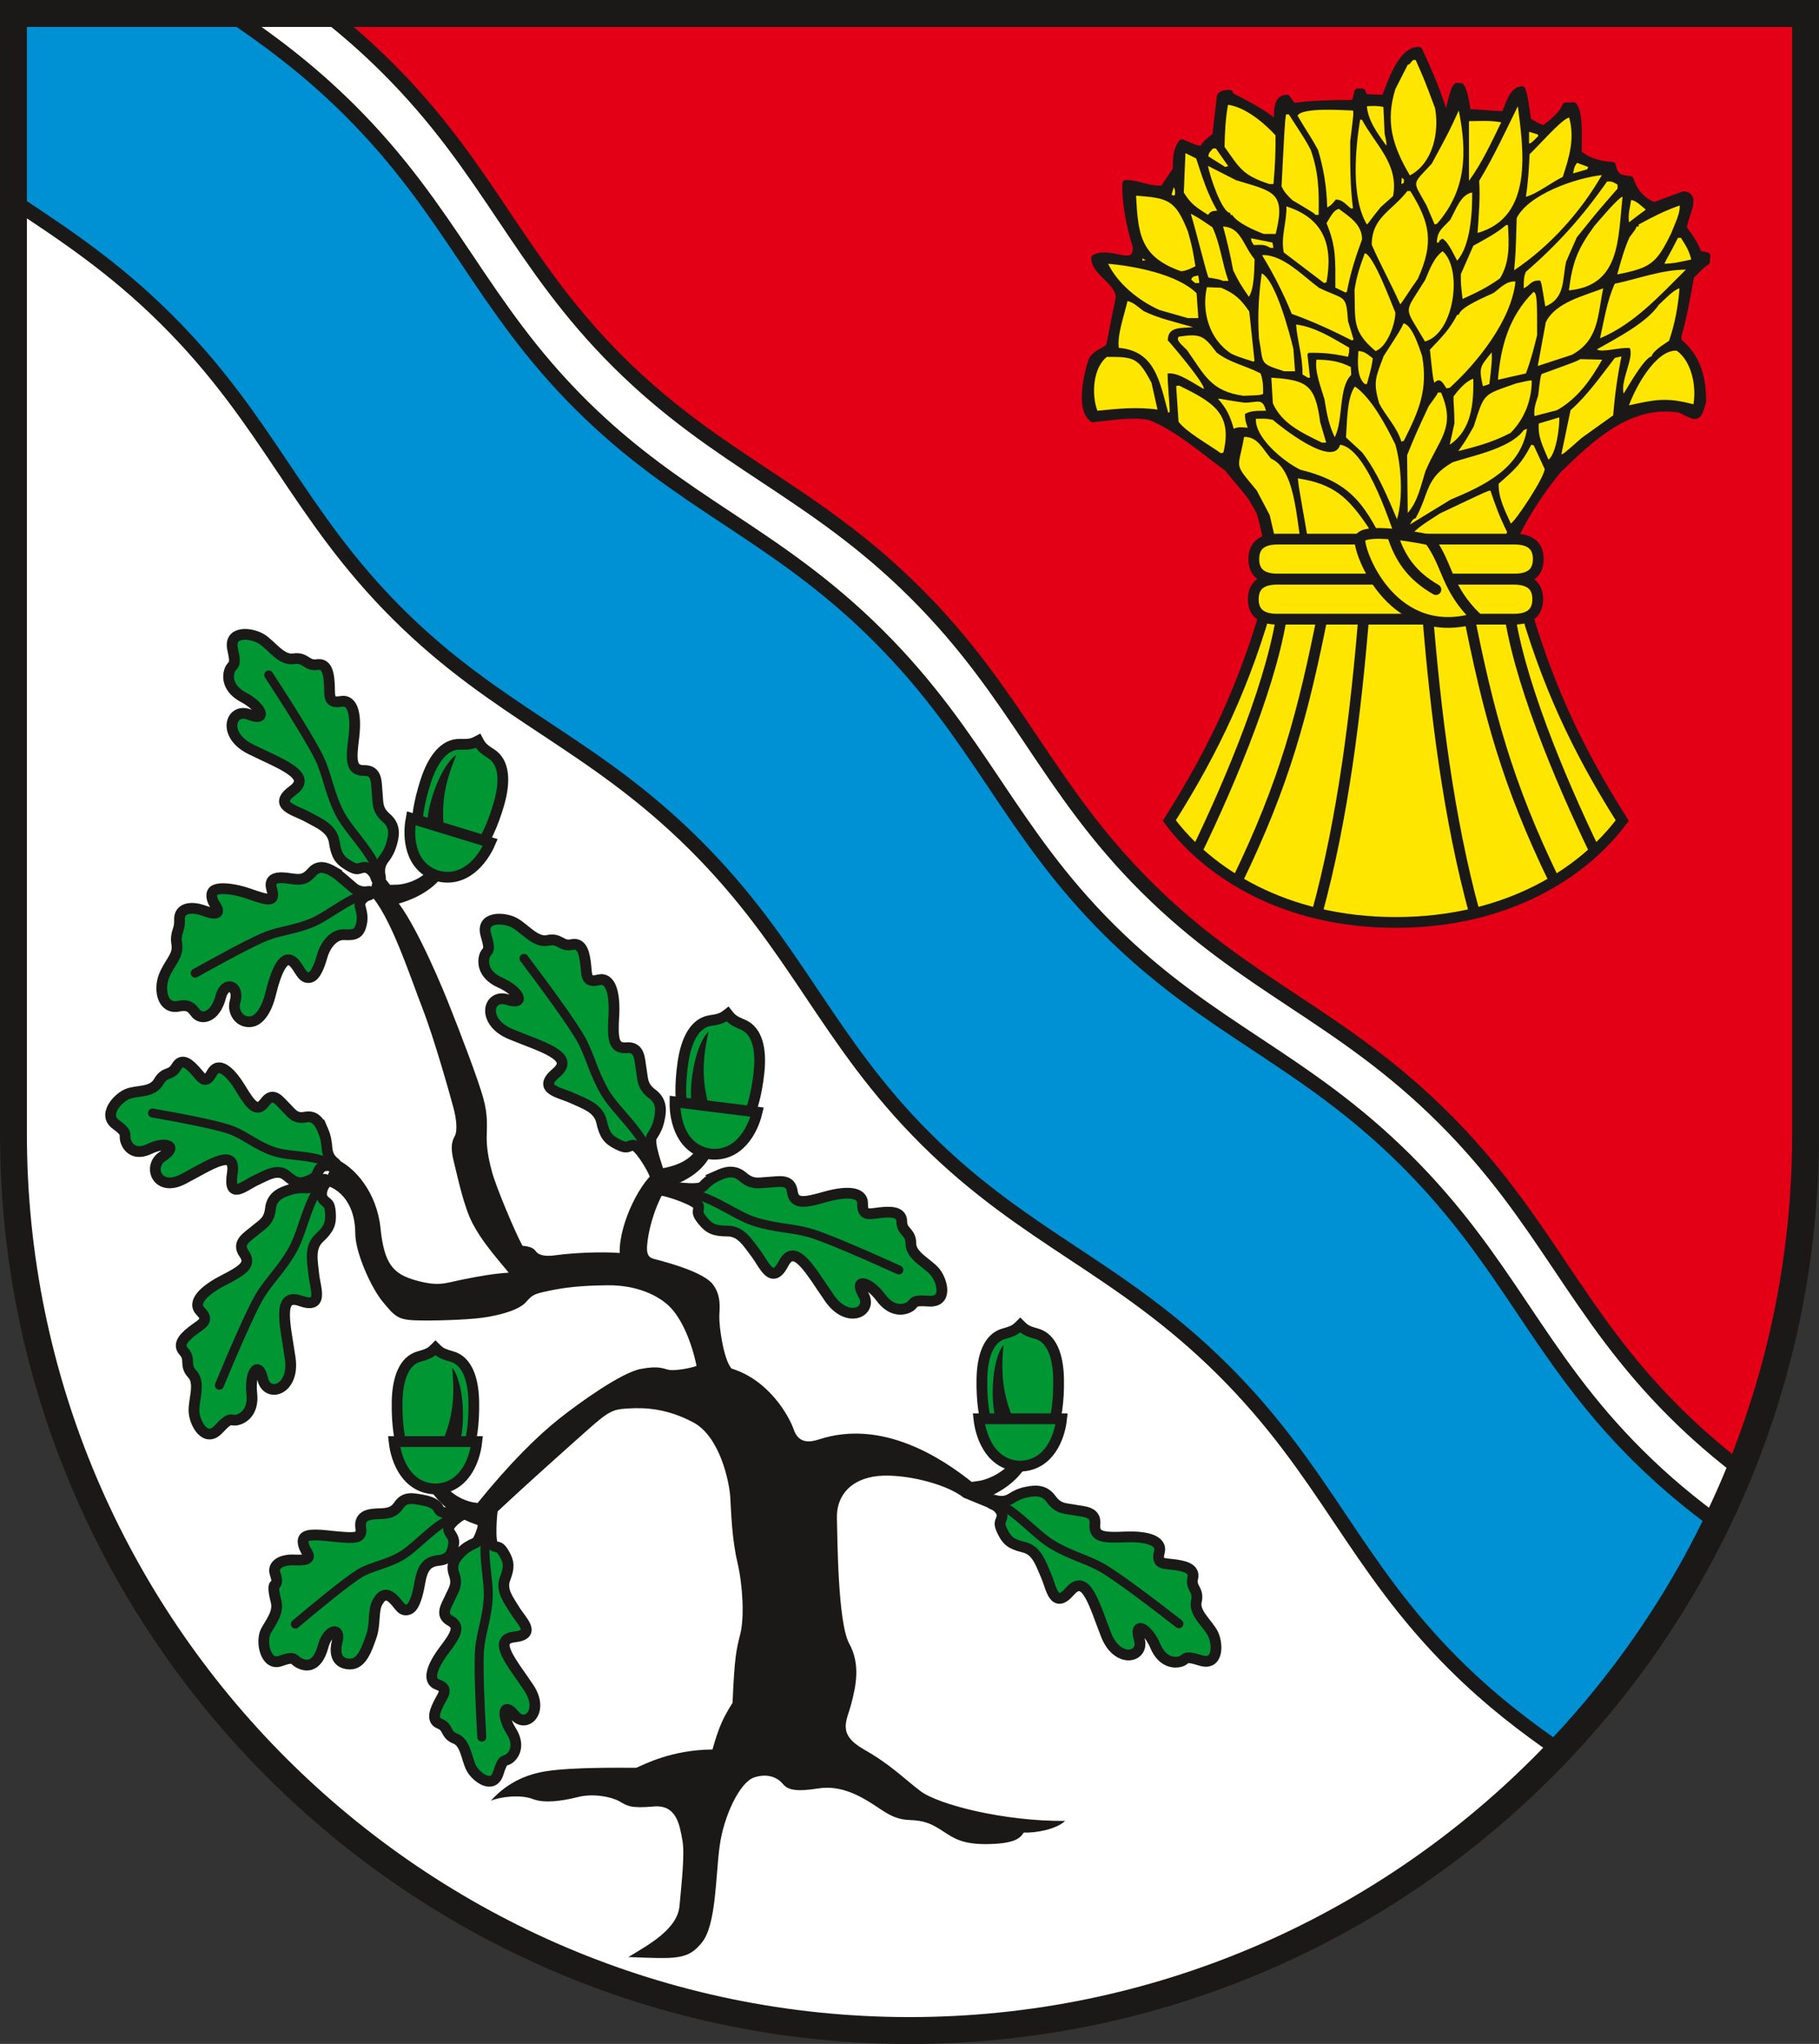 <?xml version="1.0" encoding="UTF-8" standalone="no"?>
<svg
   xmlns:dc="http://purl.org/dc/elements/1.1/"
   xmlns:cc="http://creativecommons.org/ns#"
   xmlns:rdf="http://www.w3.org/1999/02/22-rdf-syntax-ns#"
   xmlns:svg="http://www.w3.org/2000/svg"
   xmlns="http://www.w3.org/2000/svg"
   xmlns:sodipodi="http://sodipodi.sourceforge.net/DTD/sodipodi-0.dtd"
   xmlns:inkscape="http://www.inkscape.org/namespaces/inkscape"
   version="1.1"
   width="288"
   height="323.468"
   id="svg1458"
   viewBox="0 0 288 323.468"
   sodipodi:docname="Grieben.svg"
   inkscape:version="0.92.3 (2405546, 2018-03-11)">
  <rect x="0" y="0" width="288" height="323.468" fill="#333333" stroke="none"/>
  <defs
     id="defs1462" />
  <sodipodi:namedview
     pagecolor="#ffffff"
     bordercolor="#666666"
     borderopacity="1"
     objecttolerance="10"
     gridtolerance="10"
     guidetolerance="10"
     inkscape:pageopacity="0"
     inkscape:pageshadow="2"
     inkscape:window-width="1600"
     inkscape:window-height="850"
     id="namedview1460"
     showgrid="false"
     inkscape:zoom="1.5857392"
     inkscape:cx="76.627619"
     inkscape:cy="169.37192"
     inkscape:window-x="-8"
     inkscape:window-y="-8"
     inkscape:window-maximized="1"
     inkscape:current-layer="svg1458" />
  <g
     id="Layer1000"
     transform="matrix(1.001,0,0,1.001,-131.373,-354.538)">
    <path
       d="m 416.835,533.48 c 0,78.063 -63.669,141.732 -141.732,141.732 -78.063,0 -141.732,-63.669 -141.732,-141.732 V 356.315 h 283.464 z"
       style="fill:#ffffff;fill-rule:evenodd"
       id="path1199"
       inkscape:connector-curvature="0" />
    <path
       d="m 182.798,356.315 c 3.135,2.468 6.342,5.242 9.584,8.464 16.303,16.202 20.75,30.826 36.676,46.653 15.926,15.827 30.577,20.182 46.881,36.384 16.304,16.202 20.75,30.825 36.676,46.653 15.926,15.827 30.577,20.182 46.881,36.384 16.303,16.202 20.75,30.825 36.676,46.653 3.521,3.499 6.914,6.382 10.342,9.011 6.649,-16.391 10.319,-34.308 10.319,-53.036 V 356.315 Z"
       style="fill:#e30016;fill-rule:evenodd;stroke:#1b1918;stroke-width:2.268;stroke-linecap:butt;stroke-linejoin:miter;stroke-dasharray:none"
       id="path1201"
       inkscape:connector-curvature="0" />
    <path
       d="m 377.915,630.924 c 10.774,-11.629 17.772,-21.865 24.957,-35.947 -4.146,-3.045 -8.329,-6.467 -12.603,-10.714 C 374.342,568.436 369.896,553.813 353.593,537.611 337.289,521.409 322.638,517.054 306.712,501.227 290.785,485.4 286.339,470.776 270.035,454.574 253.732,438.372 239.081,434.017 223.154,418.19 207.228,402.363 202.781,387.74 186.478,371.537 179.982,365.082 173.725,360.484 167.569,356.315 l -34.199,-2e-4 0.011,29.625 c 7.881,5.219 15.802,10.411 24.158,18.714 16.303,16.202 20.75,30.826 36.676,46.653 15.926,15.827 30.577,20.182 46.881,36.384 16.304,16.202 20.75,30.825 36.676,46.653 15.927,15.827 30.577,20.182 46.881,36.384 16.303,16.202 20.75,30.825 36.676,46.653 5.645,5.61 11.13,9.778 16.585,13.544 z"
       style="fill:#0090d4;fill-rule:evenodd;stroke:#1b1918;stroke-width:2.268;stroke-linecap:butt;stroke-linejoin:miter;stroke-dasharray:none"
       id="path1203"
       inkscape:connector-curvature="0" />
    <g
       id="Layer1001">
      <path
         d="m 333.519,444.692 c -1.598,-1.987 -2.104,-6.979 -2.984,-9.579 -0.44,-0.775 -0.881,-1.551 -1.321,-2.31 -1.582,-2.084 -3.408,-4.038 -3.718,-4.572 -3.62,-2.633 -8.17,-6.623 -12.394,-8.206 -2.903,-0.549 -6.246,0.081 -9.002,0.339 -2.169,-1.567 -0.832,-7.318 -0.033,-9.402 0.995,-1.195 1.778,-1.131 2.675,-1.955 0.505,-2.601 1.027,-5.185 1.549,-7.77 0,-2.568 -3.881,-3.958 -3.881,-6.252 2.675,-1.325 6.588,2.165 6.588,-1.777 -0.962,-2.94 -1.778,-6.995 -1.663,-9.999 1.859,0 3.604,1.066 5.92,0.872 0.669,-1.018 1.353,-2.035 2.038,-3.037 0.082,-1.648 -0.082,-2.892 0.913,-4.265 1.044,0.42 1.957,0.985 3.213,1.05 0.62,-1.034 1.142,-1.373 2.136,-2.148 0.245,-2.1 0.489,-4.2 0.734,-6.284 0.473,-0.468 0.685,-0.355 1.419,-0.436 0.065,0.129 0.13,0.275 0.196,0.42 2.43,1.292 4.697,2.326 6.931,4.184 0.13,-0.032 0.277,-0.065 0.424,-0.081 0.147,-1.325 -0.245,-3.748 1.517,-3.748 0.31,0.436 0.62,0.872 0.946,1.308 3.098,-0.42 6.05,-0.485 9.328,-0.485 0.196,-0.097 0.391,-0.194 0.603,-0.275 0.114,-0.517 0.245,-1.034 0.375,-1.551 0.212,0 0.424,0 0.636,0 0.114,0.291 0.245,0.582 0.375,0.888 1.076,0.032 2.169,0.081 3.261,0.129 0.848,-2.181 2.577,-7.705 5.365,-7.576 1.631,3.522 3.213,7.124 4.289,11.065 0.685,-1.599 1.011,-4.668 1.729,-5.379 0.196,0 0.391,0.016 0.603,0.032 0.652,1.018 0.799,2.762 1.06,4.087 1.908,0.065 5.023,0.42 5.92,0.323 0.489,-1.018 1.174,-3.909 2.707,-3.909 0.359,1.212 0.359,1.212 0.897,4.927 1.272,0.759 1.272,0.759 2.528,1.292 1.223,-0.84 3.033,-2.326 3.49,-3.635 0.408,-0.032 0.815,-0.049 1.239,-0.065 1.011,1.179 0.701,5.702 0.718,7.463 1.272,1.26 3.49,1.922 5.398,1.971 0.359,1.68 0.881,2.084 2.838,2.245 0.489,1.712 1.81,3.441 3.816,4.135 1.533,-0.582 3.082,-1.147 4.631,-1.712 2.348,0.097 -0.147,3.699 -0.033,5.315 0.946,1.292 1.778,2.391 2.381,4.038 0.44,0.081 0.881,0.178 1.321,0.275 -0.033,0.291 -0.049,0.598 -0.065,0.905 -0.832,0.452 -1.712,1.567 -2.479,2.213 -0.571,3.182 -1.125,6.381 -2.038,9.579 0,0.275 0.016,0.549 0.033,0.824 2.952,2.391 3.881,5.557 3.881,9.45 -0.848,3.344 -1.125,2.245 -3.669,1.228 -7.974,-1.244 -14.008,4.588 -19.243,9.676 -3.8,4.685 -7.143,10.08 -8.871,15.879 -0.131,0.065 -0.261,0.129 -0.375,0.194 -6.768,0 -13.617,-0.226 -20.091,-1.341 -4.811,0 -10.404,-0.323 -14.759,1.438 z"
         style="fill:#1b1918;fill-rule:evenodd;stroke:#1b1918;stroke-width:1.134;stroke-linecap:round;stroke-linejoin:round;stroke-dasharray:none"
         id="path1205"
         inkscape:connector-curvature="0" />
      <path
         d="m 364.438,443.513 c -2.413,-0.291 -9.931,-0.162 -10.584,-0.808 0.016,-1.195 0.033,-2.391 0.049,-3.57 0.114,0 0.228,0 0.342,0 0.669,-1.341 3.408,-2.859 4.762,-3.78 7.469,-3.538 7.469,-3.538 7.974,-3.618 0.75,2.245 1.484,4.265 2.642,6.559 -0.783,1.777 -1.305,3.247 -1.794,5.218 -1.141,0 -2.267,0 -3.392,0 z"
         style="fill:#ffe600;fill-rule:evenodd"
         id="path1207"
         inkscape:connector-curvature="0" />
      <path
         d="m 334.367,443.352 c -1.223,-2.633 -1.663,-5.056 -2.299,-7.738 -0.685,-1.308 -1.37,-2.601 -2.055,-3.893 -3.751,-4.555 -2.935,-3.102 -1.99,-8.465 2.136,0 2.789,1.696 4.24,3.425 4.387,1.906 3.946,11.679 5.333,15.992 -1.076,0.226 -2.153,0.452 -3.229,0.678 z"
         style="fill:#ffe600;fill-rule:evenodd"
         id="path1209"
         inkscape:connector-curvature="0" />
      <path
         d="m 351.865,442.673 c -0.261,-0.21 -0.506,-0.42 -0.75,-0.614 -3.849,-7.867 -5.757,-11.502 -14.22,-13.618 -2.642,-1.308 -7.159,-5.024 -7.012,-8.045 1.614,-0.032 1.614,-0.032 2.675,0.162 1.044,0.921 9.556,7.754 10.649,3.942 4.403,0.582 8.284,13.601 9.41,16.622 0,1.066 0,1.066 -0.179,1.438 -0.196,0.032 -0.391,0.065 -0.571,0.113 z"
         style="fill:#ffe600;fill-rule:evenodd"
         id="path1211"
         inkscape:connector-curvature="0" />
      <path
         d="m 338.966,442.495 c -0.277,-0.307 -0.277,-0.307 -0.62,-1.486 -0.669,-4.555 -1.696,-9.434 -1.827,-11.195 5.626,0.872 7.926,2.924 11.171,7.77 2.038,4.216 2.038,4.216 2.136,4.749 -3.653,-0.032 -7.338,-0.178 -10.861,0.162 z"
         style="fill:#ffe600;fill-rule:evenodd"
         id="path1213"
         inkscape:connector-curvature="0" />
      <path
         d="m 354.246,437.116 c 0.326,-0.549 0.326,-0.775 0.93,-1.034 2.185,-4.006 1.468,-6.3 5.838,-8.82 3.213,-1.05 9.116,-2.181 11.236,-5.072 0.163,-0.081 0.343,-0.145 0.522,-0.21 -1.011,6.252 -6.751,8.965 -12.052,11.178 -2.169,1.308 -4.322,2.633 -6.474,3.958 z"
         style="fill:#ffe600;fill-rule:evenodd"
         id="path1215"
         inkscape:connector-curvature="0" />
      <path
         d="m 370.211,436.955 c -0.962,-2.116 -2.006,-4.135 -1.924,-6.3 2.626,-2.294 3.604,-3.166 5.153,-6.155 0.131,0.032 0.261,0.065 0.391,0.097 0.571,1.244 1.141,2.488 1.729,3.732 0,1.308 -4.631,8.271 -5.349,8.626 z"
         style="fill:#ffe600;fill-rule:evenodd"
         id="path1217"
         inkscape:connector-curvature="0" />
      <path
         d="m 352.208,436.276 c -1.68,-3.942 -3.017,-7.237 -5.496,-10.549 -0.864,-0.808 -1.729,-1.599 -2.577,-2.391 0.179,-2.019 0.098,-6.3 1.419,-8.045 2.642,1.809 5.006,6.348 6.393,9.175 0.946,3.279 1.256,8.448 0.261,11.809 z"
         style="fill:#ffe600;fill-rule:evenodd"
         id="path1219"
         inkscape:connector-curvature="0" />
      <path
         d="m 353.904,435.275 c -0.033,-3.053 -0.065,-6.09 -0.098,-9.127 1.37,-3.36 1.37,-3.36 3.408,-7.738 1.353,-1.858 1.353,-1.858 1.451,-2.165 0.163,0 0.326,0 0.506,0 2.413,5.557 -0.326,7.318 -2.479,12.471 -0.701,2.197 -1.174,4.749 -2.789,6.559 z"
         style="fill:#ffe600;fill-rule:evenodd"
         id="path1221"
         inkscape:connector-curvature="0" />
      <path
         d="m 376.164,426.858 c -0.897,-2.132 -1.696,-3.602 -1.533,-5.718 1.076,-0.323 2.153,-0.646 3.245,-0.969 0.065,1.422 -0.473,5.767 -1.712,6.688 z"
         style="fill:#ffe600;fill-rule:evenodd"
         id="path1223"
         inkscape:connector-curvature="0" />
      <path
         d="m 378.202,426.019 c 0.473,-2.326 0.962,-4.652 1.451,-6.979 2.707,-2.391 4.811,-5.444 7.012,-8.271 0.343,-0.081 0.685,-0.162 1.044,-0.242 -0.636,3.15 -1.044,6.009 -1.305,9.321 -1.663,1.179 -3.327,2.375 -4.99,3.57 -2.821,2.488 -2.821,2.488 -3.213,2.601 z"
         style="fill:#ffe600;fill-rule:evenodd"
         id="path1225"
         inkscape:connector-curvature="0" />
      <path
         d="m 324.354,425.841 c -1.843,-1.308 -5.61,-3.441 -6.702,-4.992 -0.13,-1.89 -0.261,-3.764 -0.375,-5.638 0.147,-0.032 0.31,-0.049 0.473,-0.065 5.3,2.617 8.496,4.362 6.996,10.581 -0.13,0.032 -0.261,0.065 -0.391,0.113 z"
         style="fill:#ffe600;fill-rule:evenodd"
         id="path1227"
         inkscape:connector-curvature="0" />
      <path
         d="m 361.894,425.502 c 1.093,-1.535 1.093,-1.535 2.446,-3.893 1.745,-5.412 1.402,-4.927 6.686,-6.801 2.267,-0.517 2.267,-0.517 2.495,-0.436 0,3.037 -1.142,6.058 -3.376,8.271 -2.837,1.454 -5.235,2.116 -8.252,2.859 z"
         style="fill:#ffe600;fill-rule:evenodd"
         id="path1229"
         inkscape:connector-curvature="0" />
      <path
         d="m 360.541,424.5 c 0.245,-1.131 0.489,-2.262 0.75,-3.392 0,-2.148 -0.179,-3.328 -0.147,-4.248 0.75,-1.002 1.957,-2.439 3.131,-2.795 0.049,3.78 -0.179,8.028 -3.735,10.435 z"
         style="fill:#ffe600;fill-rule:evenodd"
         id="path1231"
         inkscape:connector-curvature="0" />
      <path
         d="m 340.319,424.161 c -3.262,-1.615 -6.279,-2.972 -7.746,-6.203 -0.082,-1.357 -0.163,-2.714 -0.245,-4.055 5.708,0.339 6.947,1.195 7.73,7.027 0.31,1.066 0.62,2.148 0.946,3.231 -0.228,0 -0.457,0 -0.685,0 z"
         style="fill:#ffe600;fill-rule:evenodd"
         id="path1233"
         inkscape:connector-curvature="0" />
      <path
         d="m 352.892,423.999 c -0.669,-2.278 -2.479,-4.038 -3.506,-6.042 -1.011,-3.457 -0.522,-4.168 0.718,-7.495 2.691,-4.168 2.691,-4.168 3.131,-5.153 1.354,0.242 2.446,3.683 2.952,5.185 0.913,5.331 -0.473,8.562 -2.903,13.392 -0.131,0.032 -0.261,0.065 -0.391,0.113 z"
         style="fill:#ffe600;fill-rule:evenodd"
         id="path1235"
         inkscape:connector-curvature="0" />
      <path
         d="m 342.358,423.321 c -1.027,-2.213 -1.256,-3.796 -1.631,-6.042 -0.571,-1.89 -1.566,-4.426 -1.256,-6.235 1.924,0.032 3.506,0.194 5.431,1.163 0.016,0.404 0.033,0.824 0.065,1.244 -2.055,2.035 -1.207,7.075 -2.609,9.87 z"
         style="fill:#ffe600;fill-rule:evenodd"
         id="path1237"
         inkscape:connector-curvature="0" />
      <path
         d="m 326.392,421.98 c -0.636,-2.181 -1.141,-3.182 -2.495,-4.749 0.293,-0.065 1.484,0.275 4.207,0.614 2.071,0 2.821,-0.84 3.376,1.276 -1.256,0.032 -2.348,-0.065 -3.327,0.517 0,0.792 0.098,1.228 0.44,2.165 -0.946,-0.049 -1.5,-0.194 -2.202,0.178 z"
         style="fill:#ffe600;fill-rule:evenodd"
         id="path1239"
         inkscape:connector-curvature="0" />
      <path
         d="m 373.946,419.961 c -0.114,-1.325 0.212,-2.035 0.587,-3.231 0.343,-2.859 0.343,-2.859 0.538,-3.408 5.643,-2.052 5.643,-2.052 6.115,-2.358 1.158,0.016 2.316,0.049 3.474,0.081 -1.794,3.166 -3.865,6.122 -7.127,7.98 -1.207,0.307 -2.397,0.614 -3.588,0.937 z"
         style="fill:#ffe600;fill-rule:evenodd"
         id="path1241"
         inkscape:connector-curvature="0" />
      <path
         d="m 316.021,419.444 c -1.353,-4.975 -2.104,-9.789 -7.811,-10.258 -0.31,-1.987 0.913,-5.379 1.37,-7.399 0.864,0.145 1.68,0.921 2.528,1.567 2.348,1.163 5.153,1.777 7.828,2.552 -1.859,0.194 -3.979,-0.162 -3.979,2.084 0.75,0.808 5.92,6.93 5.691,7.689 -1.68,-0.888 -4.044,-2.698 -5.724,-2.439 0,1.971 0.343,4.83 0.326,6.09 -0.082,0.032 -0.163,0.065 -0.228,0.113 z"
         style="fill:#ffe600;fill-rule:evenodd"
         id="path1243"
         inkscape:connector-curvature="0" />
      <path
         d="m 304.817,419.121 c -0.962,-2.568 -0.701,-6.785 1.5,-8.513 4.354,0 4.941,0.113 7.061,4.103 0.31,1.405 0.62,2.811 0.946,4.232 -3.311,-0.468 -6.295,-0.129 -9.507,0.178 z"
         style="fill:#ffe600;fill-rule:evenodd"
         id="path1245"
         inkscape:connector-curvature="0" />
      <path
         d="m 388.9,418.265 c 0.913,-2.585 4.159,-8.804 7.534,-8.642 2.365,1.648 3.164,5.638 2.658,8.481 -4.24,-1.131 -6.034,-0.759 -10.192,0.162 z"
         style="fill:#ffe600;fill-rule:evenodd"
         id="path1247"
         inkscape:connector-curvature="0" />
      <path
         d="m 327.925,416.762 c -5.17,-0.727 -6.115,-3.231 -8.953,-7.253 -0.538,-0.582 -1.875,-1.535 -1.272,-2.1 3.441,-0.517 3.946,-0.178 5.985,2.52 2.136,1.648 4.501,2.019 6.947,3.295 0.375,1.098 0.408,1.922 0.391,3.247 -0.538,0.194 -0.538,0.194 -3.099,0.291 z"
         style="fill:#ffe600;fill-rule:evenodd"
         id="path1249"
         inkscape:connector-curvature="0" />
      <path
         d="m 388.052,416.423 c -0.538,-2.084 1.663,-5.622 0.979,-7.205 -1.517,-0.178 -4.387,0.759 -5.218,0.21 2.984,-1.712 7.86,-4.168 9.817,-7.075 0.832,-0.727 2.267,-2.342 3.261,-2.585 -0.212,2.762 -0.701,5.492 -1.647,8.287 -0.701,0.501 -2.511,1.535 -2.772,2.472 -1.141,0.178 -3.8,4.927 -4.419,5.896 z"
         style="fill:#ffe600;fill-rule:evenodd"
         id="path1251"
         inkscape:connector-curvature="0" />
      <path
         d="m 360.019,415.583 c -0.522,-0.824 -0.995,-1.841 -1.908,-0.872 -0.228,-0.791 -0.228,-0.791 -0.701,-5.25 1.81,-1.89 3.131,-3.215 4.305,-5.492 0.098,-0.016 0.196,-0.032 0.293,-0.049 0.196,-1.212 4.468,-2.924 5.479,-3.425 1.141,-0.84 1.973,-1.89 3.457,-1.809 -0.636,6.106 -5.969,12.778 -10.388,16.8 -0.179,0.032 -0.359,0.065 -0.538,0.097 z"
         style="fill:#ffe600;fill-rule:evenodd"
         id="path1253"
         inkscape:connector-curvature="0" />
      <path
         d="m 365.792,415.244 c -0.701,-3.118 -0.391,-3.102 1.402,-5.363 0.033,1.502 0.033,1.502 -0.375,5.024 -0.342,0.113 -0.685,0.226 -1.027,0.339 z"
         style="fill:#ffe600;fill-rule:evenodd"
         id="path1255"
         inkscape:connector-curvature="0" />
      <path
         d="m 347.12,414.905 c -1.321,-1.099 -1.109,-3.699 -1.027,-5.218 0.995,0.048 1.337,0.436 2.283,1.147 -0.163,1.228 -0.163,1.228 -0.929,4.071 -0.114,0 -0.228,0 -0.326,0 z"
         style="fill:#ffe600;fill-rule:evenodd"
         id="path1257"
         inkscape:connector-curvature="0" />
      <path
         d="m 368.173,414.226 c 0.424,-5.298 1.778,-10.08 5.61,-13.876 0.603,0 0.587,1.906 0.587,6.817 -0.489,2.003 -0.995,4.006 -1.778,6.058 -1.484,0.323 -2.952,0.662 -4.419,1.002 z"
         style="fill:#ffe600;fill-rule:evenodd"
         id="path1259"
         inkscape:connector-curvature="0" />
      <path
         d="m 338.118,413.903 c -0.293,-0.178 -0.587,-0.355 -0.864,-0.517 0.065,-2.827 -0.832,-5.298 -1.011,-7.899 3.066,0.42 5.561,2.035 8.399,3.667 0,0.727 0,0.727 -0.196,1.438 -2.381,-0.501 -3.881,-0.662 -6.181,-0.63 -0.082,0.065 -0.163,0.145 -0.228,0.226 0.13,1.228 0.261,2.472 0.408,3.715 -0.114,0 -0.228,0 -0.326,0 z"
         style="fill:#ffe600;fill-rule:evenodd"
         id="path1261"
         inkscape:connector-curvature="0" />
      <path
         d="m 334.367,412.885 c -4.093,-1.308 -3.213,-1.115 -3.995,-5.218 -0.228,-3.635 -0.049,-6.801 0.44,-10.258 2.218,1.099 4.387,9.402 5.006,11.938 0.082,1.179 0.163,2.358 0.261,3.538 -0.571,0 -1.141,0 -1.712,0 z"
         style="fill:#ffe600;fill-rule:evenodd"
         id="path1263"
         inkscape:connector-curvature="0" />
      <path
         d="m 374.468,412.045 c 0.424,-2.31 0.848,-4.604 1.272,-6.898 1.533,-3.182 6.05,-4.184 9.084,-5.379 -0.913,4.394 -0.685,8.142 -4.925,10.5 -1.81,0.582 -3.62,1.179 -5.431,1.777 z"
         style="fill:#ffe600;fill-rule:evenodd"
         id="path1265"
         inkscape:connector-curvature="0" />
      <path
         d="m 329.442,411.367 c -0.506,-0.242 -2.071,-0.598 -3.408,-1.244 -3.539,-2.261 -4.762,-6.671 -3.897,-10.532 0.734,0.016 1.484,0.049 2.234,0.081 2.153,0.921 3.082,1.745 4.468,3.764 0.277,2.601 0.554,5.202 0.832,7.819 -0.082,0.032 -0.163,0.065 -0.228,0.113 z"
         style="fill:#ffe600;fill-rule:evenodd"
         id="path1267"
         inkscape:connector-curvature="0" />
      <path
         d="m 348.815,409.687 c -3.832,-3.215 -3.164,-4.943 -3.327,-9.628 0.31,-2.197 0.881,-3.829 1.631,-5.848 1.419,0.339 4.207,7.964 4.827,9.385 0,1.841 -1.305,5.444 -3.131,6.09 z"
         style="fill:#ffe600;fill-rule:evenodd"
         id="path1269"
         inkscape:connector-curvature="0" />
      <path
         d="m 356.627,408.168 c -3.392,-5.832 -3.425,-4.103 0.049,-9.757 0.652,-1.535 1.37,-3.538 2.756,-4.507 3.196,2.827 1.843,13.02 -2.805,14.264 z"
         style="fill:#ffe600;fill-rule:evenodd"
         id="path1271"
         inkscape:connector-curvature="0" />
      <path
         d="m 345.081,408.007 c -3.278,-1.664 -6.246,-3.021 -9.524,-4.2 -1.37,-3.392 -2.903,-6.316 -4.697,-9.289 3.229,-0.145 6.425,3.247 9.002,5.169 4.159,2.019 4.289,0.921 4.599,5.266 0.294,0.969 0.587,1.938 0.881,2.908 -0.098,0.048 -0.179,0.097 -0.261,0.145 z"
         style="fill:#ffe600;fill-rule:evenodd"
         id="path1273"
         inkscape:connector-curvature="0" />
      <path
         d="m 384.318,407.668 c 0.669,-2.956 1.109,-5.961 2.332,-8.626 3.637,-0.759 7.453,-2.229 11.252,-2.229 -4.126,4.087 -8.17,8.594 -13.584,10.855 z"
         style="fill:#ffe600;fill-rule:evenodd"
         id="path1275"
         inkscape:connector-curvature="0" />
      <path
         d="m 319.086,404.469 c -1.484,-0.42 -2.952,-0.84 -4.419,-1.26 -3.343,-1.47 -6.654,-4.216 -8.154,-7.318 4.061,0.339 10.943,1.631 13.992,4.652 0.082,1.308 0.179,2.617 0.277,3.925 -0.571,0 -1.141,0 -1.696,0 z"
         style="fill:#ffe600;fill-rule:evenodd"
         id="path1277"
         inkscape:connector-curvature="0" />
      <path
         d="m 375.658,402.628 c -0.603,-3.699 -0.603,-3.699 -0.815,-4.087 -1.5,-0.081 -1.468,0.678 -2.593,1.228 0.016,-0.953 -0.033,-1.809 0.343,-2.617 5.121,-4.426 9.002,-8.804 12.851,-14.28 0.799,0 0.783,0 1.647,0.501 0,0.21 0,0.42 0,0.63 -3.229,3.699 -3.229,3.699 -6.441,7.705 -0.571,1.276 -1.142,2.568 -1.696,3.861 -0.62,2.811 -0.098,5.767 -3.294,7.059 z"
         style="fill:#ffe600;fill-rule:evenodd"
         id="path1279"
         inkscape:connector-curvature="0" />
      <path
         d="m 352.713,402.288 c -1.451,-3.231 -3.164,-6.332 -4.501,-9.402 0,-4.378 3.245,-5.379 5.626,-8.497 0.147,0 0.31,0 0.473,0 3.164,5.088 3.751,8.19 1.19,13.876 -1.321,1.825 -2.56,3.909 -2.789,4.022 z"
         style="fill:#ffe600;fill-rule:evenodd"
         id="path1281"
         inkscape:connector-curvature="0" />
      <path
         d="m 362.579,401.449 c -0.277,-2.342 -0.277,-2.342 -0.277,-3.909 0.652,-1.502 1.305,-3.005 1.973,-4.507 1.761,-0.985 3.62,-1.922 5.186,-3.263 0.098,0 0.196,0 0.294,0 0.163,2.843 0.342,5.832 -1.256,8.416 -1.99,1.438 -3.735,2.262 -5.92,3.263 z"
         style="fill:#ffe600;fill-rule:evenodd"
         id="path1283"
         inkscape:connector-curvature="0" />
      <path
         d="m 328.773,401.109 c -1.484,-2.197 -1.484,-2.197 -2.479,-4.184 -0.44,-2.391 -0.979,-4.717 -1.598,-6.93 2.837,0.129 3.131,2.94 4.99,5.185 -0.065,1.518 -0.033,4.668 -0.913,5.928 z"
         style="fill:#ffe600;fill-rule:evenodd"
         id="path1285"
         inkscape:connector-curvature="0" />
      <path
         d="m 344.054,400.431 c -0.538,-0.259 -1.076,-0.517 -1.598,-0.775 0,-4.329 0.147,-6.494 -1.403,-10.193 0.587,-0.856 0.995,-1.987 1.957,-2.261 1.565,1.195 3.669,2.407 3.669,4.83 -1.044,2.859 -1.843,5.298 -2.397,8.287 -0.082,0.032 -0.163,0.065 -0.228,0.113 z"
         style="fill:#ffe600;fill-rule:evenodd"
         id="path1287"
         inkscape:connector-curvature="0" />
      <path
         d="m 379.393,400.092 c 0.587,-4.539 1.353,-6.494 4.012,-10.161 0.424,-0.469 3.881,-4.636 4.485,-4.636 -0.766,6.542 -0.245,14.022 -8.496,14.797 z"
         style="fill:#ffe600;fill-rule:evenodd"
         id="path1289"
         inkscape:connector-curvature="0" />
      <path
         d="m 320.277,398.928 c -0.212,-0.178 -0.424,-0.355 -0.62,-0.533 0.179,-0.549 0.587,-0.565 1.125,-0.646 0.049,0.388 0.098,0.775 0.163,1.179 -0.228,0 -0.457,0 -0.669,0 z"
         style="fill:#ffe600;fill-rule:evenodd"
         id="path1291"
         inkscape:connector-curvature="0" />
      <path
         d="m 340.662,398.928 c -2.12,-1.615 -4.24,-3.231 -6.36,-4.83 -0.522,-2.423 0.505,-4.878 0.408,-7.285 5.838,1.874 7.436,6.025 6.344,12.002 -0.13,0.032 -0.261,0.065 -0.391,0.113 z"
         style="fill:#ffe600;fill-rule:evenodd"
         id="path1293"
         inkscape:connector-curvature="0" />
      <path
         d="m 324.696,398.589 c -0.685,-0.259 -0.685,-0.259 -2.299,-0.517 -0.343,-0.662 -1.696,-6.381 -2.805,-10.096 1.272,0.678 1.272,0.678 3.425,2.148 1.288,2.779 1.484,5.573 2.528,8.465 -0.293,0 -0.571,0 -0.848,0 z"
         style="fill:#ffe600;fill-rule:evenodd"
         id="path1295"
         inkscape:connector-curvature="0" />
      <path
         d="m 387.041,397.572 c 0.554,-1.987 1.093,-4.006 1.941,-5.88 1.027,-1.357 1.027,-1.357 1.109,-1.696 0.114,0 0.228,0 0.342,0 0,-0.113 0,-0.226 0,-0.323 2.218,-1.195 4.044,-2.148 6.491,-3.005 0.098,1.308 -0.832,3.005 -1.321,4.345 -2.365,4.862 -3.261,5.508 -8.562,6.559 z"
         style="fill:#ffe600;fill-rule:evenodd"
         id="path1297"
         inkscape:connector-curvature="0" />
      <path
         d="m 318.059,397.071 c -6.458,-2.261 -6.8,-5.848 -7.127,-11.954 5.121,0.404 6.213,0.646 8.219,5.702 0.685,2.52 0.685,2.52 1.174,5.46 -0.832,0.404 -1.419,0.711 -2.267,0.791 z"
         style="fill:#ffe600;fill-rule:evenodd"
         id="path1299"
         inkscape:connector-curvature="0" />
      <path
         d="m 370.733,396.909 c 0.245,-2.698 0.245,-2.698 0.408,-8.255 1.908,-3.78 9.377,-6.348 13.47,-6.785 -3.376,5.864 -8.252,11.292 -13.878,15.039 z"
         style="fill:#ffe600;fill-rule:evenodd"
         id="path1301"
         inkscape:connector-curvature="0" />
      <path
         d="m 394.51,395.892 c 0.277,-0.743 0.587,-1.034 2.136,-4.103 0.147,0 0.31,0 0.473,0 0.734,1.179 1.272,1.938 1.631,3.425 -2.691,0.582 -2.691,0.582 -4.24,0.678 z"
         style="fill:#ffe600;fill-rule:evenodd"
         id="path1303"
         inkscape:connector-curvature="0" />
      <path
         d="m 311.944,395.391 c 0,-0.113 0,-0.226 0,-0.339 0.163,0.081 0.343,0.162 0.522,0.242 -0.179,0.032 -0.359,0.065 -0.522,0.097 z"
         style="fill:#ffe600;fill-rule:evenodd"
         id="path1305"
         inkscape:connector-curvature="0" />
      <path
         d="m 361.715,395.391 c -0.554,-1.002 -1.5,-3.15 -2.348,-3.473 -0.457,0.291 -0.457,0.291 -0.538,0.614 -0.114,0 -0.228,0 -0.326,0 0.082,-1.842 0.815,-2.181 2.104,-3.57 0.864,-1.486 1.631,-4.038 3.49,-4.345 0.033,2.956 -0.228,8.4 -2.381,10.775 z"
         style="fill:#ffe600;fill-rule:evenodd"
         id="path1307"
         inkscape:connector-curvature="0" />
      <path
         d="m 332.165,393.372 c -1.011,-0.646 -1.549,-0.436 -2.609,-0.452 -0.342,-0.501 -0.342,-0.501 -0.457,-1.066 1.125,0.226 2.267,0.452 3.408,0.678 0.049,0.275 0.098,0.549 0.163,0.84 -0.179,0 -0.343,0 -0.505,0 z"
         style="fill:#ffe600;fill-rule:evenodd"
         id="path1309"
         inkscape:connector-curvature="0" />
      <path
         d="m 331.138,391.175 c -1.615,-0.614 -4.191,-1.761 -4.974,-2.988 -0.098,-0.016 -0.196,-0.032 -0.277,-0.032 -0.016,-0.113 -0.033,-0.21 -0.049,-0.307 -1.337,0 -3.343,-6.122 -3.522,-7.431 1.468,0.743 2.952,1.502 4.436,2.261 5.903,1.793 7.942,1.825 6.262,8.497 -0.636,0 -1.256,0 -1.875,0 z"
         style="fill:#ffe600;fill-rule:evenodd"
         id="path1311"
         inkscape:connector-curvature="0" />
      <path
         d="m 364.944,391.013 c 0.196,-2.843 0.44,-5.508 0.261,-8.239 2.299,-3.796 4.175,-7.883 6.115,-11.792 0.864,6.833 2.544,17.511 -6.376,20.031 z"
         style="fill:#ffe600;fill-rule:evenodd"
         id="path1313"
         inkscape:connector-curvature="0" />
      <path
         d="m 347.446,389.672 c -2.544,-4.2 -1.827,-12.002 -1.076,-16.558 0.098,0 0.196,0 0.293,0 2.153,4.006 5.854,6.995 4.925,12.067 -0.652,0.565 -1.305,1.147 -1.941,1.728 -1.582,1.906 -1.973,2.649 -2.201,2.762 z"
         style="fill:#ffe600;fill-rule:evenodd"
         id="path1315"
         inkscape:connector-curvature="0" />
      <path
         d="m 358.16,389.672 c -0.44,-1.018 -0.864,-2.019 -1.288,-3.021 -2.234,-4.038 -2.381,-3.102 0.832,-6.591 2.723,-5.04 2.723,-5.04 4.273,-8.4 1.354,6.752 1.174,12.648 -3.457,17.915 -0.131,0.032 -0.245,0.065 -0.359,0.097 z"
         style="fill:#ffe600;fill-rule:evenodd"
         id="path1317"
         inkscape:connector-curvature="0" />
      <path
         d="m 388.9,389.333 c -0.179,-1.292 0.163,-2.358 0.343,-3.538 0.848,0.145 1.549,0.905 2.316,1.535 -0.897,0.662 -1.778,1.325 -2.658,2.003 z"
         style="fill:#ffe600;fill-rule:evenodd"
         id="path1319"
         inkscape:connector-curvature="0" />
      <path
         d="m 322.315,388.154 c -1.941,-1.244 -2.675,-1.68 -3.832,-3.522 0.082,-2.084 0.163,-4.168 0.261,-6.235 0.554,0.275 1.125,0.549 1.696,0.84 0.913,2.779 1.761,5.573 3.327,8.255 -0.766,0.048 -1.044,0.097 -1.451,0.662 z"
         style="fill:#ffe600;fill-rule:evenodd"
         id="path1321"
         inkscape:connector-curvature="0" />
      <path
         d="m 339.292,388.154 c -0.147,-0.242 -0.147,-0.242 -3.62,-2.31 -0.897,-0.856 -1.321,-1.308 -1.729,-2.213 0.506,-9.822 0.506,-9.822 0.701,-11.356 0.147,0 0.293,0 0.457,0 2.74,4.232 2.74,4.232 3.457,5.605 1.256,3.554 1.321,6.381 1.256,10.274 -0.179,0 -0.359,0 -0.522,0 z"
         style="fill:#ffe600;fill-rule:evenodd"
         id="path1323"
         inkscape:connector-curvature="0" />
      <path
         d="m 344.902,387.136 c -0.881,-0.727 -1.37,-1.405 -2.381,-1.405 -0.424,0.533 -0.718,0.937 -1.353,1.244 -0.098,-3.263 -0.538,-6.042 -1.451,-9.078 -1.386,-2.552 -1.843,-2.989 -3.245,-5.428 0.799,-1.389 7.599,-0.824 8.774,-0.808 0.098,0.485 0.098,0.485 -0.44,4.895 0,3.554 -0.033,6.914 0.44,10.581 -0.114,0 -0.228,0 -0.342,0 z"
         style="fill:#ffe600;fill-rule:evenodd"
         id="path1325"
         inkscape:connector-curvature="0" />
      <path
         d="m 372.592,385.295 c 0.359,-2.326 0.489,-4.539 0.587,-6.736 1.272,-1.163 5.186,-5.67 6.262,-5.783 0.897,3.312 0.033,6.187 -1.011,9.369 -1.729,0.84 -4.207,2.746 -5.838,3.15 z"
         style="fill:#ffe600;fill-rule:evenodd"
         id="path1327"
         inkscape:connector-curvature="0" />
      <path
         d="m 316.868,385.117 c -0.114,-0.065 -0.228,-0.113 -0.326,-0.162 0.114,-0.388 0.228,-0.775 0.359,-1.163 0.212,0.323 0.212,0.662 0.196,1.212 -0.082,0.032 -0.163,0.065 -0.228,0.113 z"
         style="fill:#ffe600;fill-rule:evenodd"
         id="path1329"
         inkscape:connector-curvature="0" />
      <path
         d="m 332.002,383.275 c -4.175,-1.373 -4.648,-2.439 -7.078,-5.88 0.065,-2.326 0.147,-4.442 0.554,-6.639 2.658,0.339 5.626,2.762 7.518,4.83 0.033,2.504 -0.098,5.121 -0.326,7.689 -0.228,0 -0.457,0 -0.669,0 z"
         style="fill:#ffe600;fill-rule:evenodd"
         id="path1331"
         inkscape:connector-curvature="0" />
      <path
         d="m 352.892,383.275 c 0.016,-0.339 0.049,-0.678 0.082,-1.018 0.114,0.113 0.228,0.226 0.343,0.339 -0.016,0.178 -0.033,0.355 -0.049,0.533 -0.131,0.049 -0.261,0.097 -0.375,0.145 z"
         style="fill:#ffe600;fill-rule:evenodd"
         id="path1333"
         inkscape:connector-curvature="0" />
      <path
         d="m 363.59,382.775 c 0,-3.15 0,-6.3 0,-9.434 1.712,-0.016 3.311,-0.145 5.104,0.178 -1.582,3.215 -2.968,6.3 -5.104,9.256 z"
         style="fill:#ffe600;fill-rule:evenodd"
         id="path1335"
         inkscape:connector-curvature="0" />
      <path
         d="m 354.246,381.918 c -2.772,-4.668 -3.897,-8.529 -2.299,-13.65 0.652,-1.292 1.305,-2.568 1.957,-3.845 0.62,-0.097 0.571,-0.985 1.272,-0.711 1.353,3.037 1.353,3.037 3.05,7.576 0.669,3.651 -0.245,8.642 -3.979,10.629 z"
         style="fill:#ffe600;fill-rule:evenodd"
         id="path1337"
         inkscape:connector-curvature="0" />
      <path
         d="m 380.061,381.595 c 0.147,-0.759 0.179,-1.099 0.636,-1.664 0.571,0.21 1.158,0.42 1.745,0.646 -0.049,0.113 -0.098,0.242 -0.13,0.371 -0.75,0.21 -1.5,0.42 -2.251,0.646 z"
         style="fill:#ffe600;fill-rule:evenodd"
         id="path1339"
         inkscape:connector-curvature="0" />
      <path
         d="m 325.022,380.578 c -0.881,-0.565 -1.761,-1.115 -2.642,-1.664 0,-0.63 0.359,-0.792 0.718,-1.26 0.147,0 0.294,0 0.457,0 0.652,0.921 1.305,1.858 1.957,2.795 -0.163,0.032 -0.326,0.081 -0.489,0.129 z"
         style="fill:#ffe600;fill-rule:evenodd"
         id="path1341"
         inkscape:connector-curvature="0" />
      <path
         d="m 350.512,377.218 c -1.419,-1.987 -2.886,-3.974 -3.066,-6.235 0.881,-0.049 1.582,-0.113 2.609,0.113 0.065,1.405 0.131,2.811 0.196,4.232 0.326,1.518 0.326,1.518 0.261,1.89 z"
         style="fill:#ffe600;fill-rule:evenodd"
         id="path1343"
         inkscape:connector-curvature="0" />
      <path
         d="m 373.098,376.878 c 0,-0.63 0,-1.244 0,-1.858 0.457,0.129 0.913,0.275 1.37,0.42 0.016,0.081 0.049,0.162 0.082,0.258 -1.109,1.099 -1.109,1.099 -1.451,1.179 z"
         style="fill:#ffe600;fill-rule:evenodd"
         id="path1345"
         inkscape:connector-curvature="0" />
      <path
         d="m 371.961,448.418 c 3.79,13.767 8.814,24.339 15.87,35.497 -6.045,8.121 -18.072,16.106 -35.819,16.106 -17.747,0 -29.773,-7.985 -35.819,-16.106 7.056,-11.158 12.08,-21.73 15.87,-35.497 z"
         style="fill:#ffe600;fill-rule:evenodd;stroke:#1b1918;stroke-width:1.701;stroke-linecap:butt;stroke-linejoin:miter;stroke-dasharray:none"
         id="path1347"
         inkscape:connector-curvature="0" />
      <g
         id="Layer1002">
        <path
           d="m 334.203,449.861 c -1.349,11.274 -8.136,27.446 -13.622,38.812"
           style="fill:none;stroke:#1b1918;stroke-width:1.701;stroke-linecap:butt;stroke-linejoin:miter;stroke-dasharray:none"
           id="path1349"
           inkscape:connector-curvature="0" />
        <path
           d="m 326.95,493.397 c 7.393,-15.246 10.433,-26.354 13.694,-42.988"
           style="fill:none;stroke:#1b1918;stroke-width:1.701;stroke-linecap:butt;stroke-linejoin:miter;stroke-dasharray:none"
           id="path1351"
           inkscape:connector-curvature="0" />
        <path
           d="m 339.552,498.557 c 4.095,-14.932 6.19,-31.764 7.476,-47.906"
           style="fill:none;stroke:#1b1918;stroke-width:1.701;stroke-linecap:butt;stroke-linejoin:miter;stroke-dasharray:none"
           id="path1353"
           inkscape:connector-curvature="0" />
        <path
           d="m 369.821,449.861 c 1.349,11.274 8.136,27.446 13.622,38.812"
           style="fill:none;stroke:#1b1918;stroke-width:1.701;stroke-linecap:butt;stroke-linejoin:miter;stroke-dasharray:none"
           id="path1355"
           inkscape:connector-curvature="0" />
        <path
           d="m 377.074,493.397 c -7.393,-15.246 -10.433,-26.354 -13.694,-42.988"
           style="fill:none;stroke:#1b1918;stroke-width:1.701;stroke-linecap:butt;stroke-linejoin:miter;stroke-dasharray:none"
           id="path1357"
           inkscape:connector-curvature="0" />
        <path
           d="m 364.472,498.557 c -4.095,-14.932 -6.19,-31.764 -7.476,-47.906"
           style="fill:none;stroke:#1b1918;stroke-width:1.701;stroke-linecap:butt;stroke-linejoin:miter;stroke-dasharray:none"
           id="path1359"
           inkscape:connector-curvature="0" />
      </g>
      <path
         d="m 329.56,442.577 v 0 q 0,3.157 3.77,3.157 h 37.449 q 3.77,0 3.77,-3.157 v 0 q 0,-3.157 -3.77,-3.157 h -37.449 q -3.77,0 -3.77,3.157 z"
         style="fill:#ffe600;fill-rule:evenodd;stroke:#1b1918;stroke-width:1.701;stroke-linecap:butt;stroke-linejoin:miter;stroke-dasharray:none"
         id="path1362"
         inkscape:connector-curvature="0" />
      <path
         d="m 329.476,448.919 v 0 q 0,3.157 3.77,3.157 h 37.449 q 3.77,0 3.77,-3.157 v 0 q 0,-3.157 -3.77,-3.157 h -37.449 q -3.77,0 -3.77,3.157 z"
         style="fill:#ffe600;fill-rule:evenodd;stroke:#1b1918;stroke-width:1.701;stroke-linecap:butt;stroke-linejoin:miter;stroke-dasharray:none"
         id="path1364"
         inkscape:connector-curvature="0" />
      <path
         d="m 346.322,439.466 c -0.037,2.611 5.428,16.375 18.475,12.416 -4.948,-4.877 -4.446,-8.266 -7.454,-12.348 -3.99,-0.836 -10.787,-1.762 -11.021,-0.069 z"
         style="fill:#ffe600;fill-rule:evenodd;stroke:#1b1918;stroke-width:1.701;stroke-linecap:butt;stroke-linejoin:miter;stroke-dasharray:none"
         id="path1366"
         inkscape:connector-curvature="0" />
      <path
         d="m 358.358,447.396 c -3.926,-2.265 -5.693,-5.021 -6.871,-8.633"
         style="fill:#ffe600;fill-rule:evenodd;stroke:#1b1918;stroke-width:1.701;stroke-linecap:round;stroke-linejoin:round;stroke-dasharray:none"
         id="path1368"
         inkscape:connector-curvature="0" />
    </g>
    <path
       d="m 416.835,533.48 c 0,78.063 -63.669,141.732 -141.732,141.732 -78.063,0 -141.732,-63.669 -141.732,-141.732 V 356.315 h 283.464 z"
       style="fill:none;stroke:#1b1918;stroke-width:4.252;stroke-linecap:butt;stroke-linejoin:miter;stroke-dasharray:none"
       id="path1371"
       inkscape:connector-curvature="0" />
    <g
       id="Layer1003">
      <path
         d="m 235.436,539.851 c 3.183,-0.457 5.516,-1.547 6.784,-3.644 1.268,-2.098 1.353,-1.246 0.707,0.111 -0.645,1.357 -2.252,3.587 -6.867,4.917 z"
         style="fill:#009634;fill-rule:evenodd;stroke:#1b1918;stroke-width:1.701;stroke-linecap:butt;stroke-linejoin:miter;stroke-dasharray:none"
         id="path1373"
         inkscape:connector-curvature="0" />
      <path
         d="m 246.945,570.553 c 5.794,1.767 9.032,7.316 9.841,9.642 0.809,2.326 2.64,2.001 4.015,1.554 9.919,-3.231 19.337,2.826 24.515,7.037 l 3.727,2.307 -0.377,1.925 -5.017,-2.059 c -2.872,-2.328 -10.282,-4.03 -14.309,-3.311 -4.027,0.719 -5.808,3.447 -5.722,6.55 0.086,3.102 0.129,16.544 1.95,19.854 1.821,3.311 1.035,6.747 0.328,9.482 -0.708,2.735 -2.314,4.787 1.99,7.237 4.304,2.45 6.141,4.46 8.939,6.582 2.798,2.123 13.156,4.8 22.886,4.72 -1.335,1.293 -4.557,1.925 -6.543,1.842 -0.571,0.889 -1.403,1.73 -5.546,1.821 -4.143,0.091 -5.546,-0.94 -7.201,-2.016 -1.655,-1.076 -2.775,-1.709 -5.319,-1.792 -2.544,-0.083 -3.935,-1.316 -5.756,-2.475 -1.821,-1.159 -4.987,-3.1 -8.629,-2.521 -3.642,0.579 -4.892,0.219 -5.637,-0.692 -0.745,-0.91 -2.248,-1.776 -4.52,-1.054 -2.272,0.721 -4.821,6.013 -5.483,10.814 -0.662,4.801 -0.534,12.453 -2.797,15.278 -2.263,2.825 -4.058,2.597 -11.651,2.318 3.156,-1.919 7.757,-4.368 8.092,-8.093 0.335,-3.725 0.863,-8.26 0.449,-10.412 -0.414,-2.152 -0.808,-5.63 -4.533,-5.299 -3.725,0.331 -4.184,-0.105 -5.42,-0.815 -1.236,-0.71 -4.115,-1.295 -6.54,-0.683 -2.425,0.611 -5.274,1.045 -7.154,0.322 -1.879,-0.723 -4.99,-0.414 -6.65,0.263 1.774,-1.943 4.465,-4 8.751,-4.663 4.285,-0.663 11.732,-0.541 14.262,-0.541 1.226,-0.523 5.6,-2.854 12.045,-2.891 1.044,-3.627 1.627,-4.908 3.178,-7.378 0.321,-7.332 0.581,-8.307 1.231,-10.91 0.65,-2.602 0.398,-7.662 -0.47,-11.348 -0.867,-3.686 -0.976,-7.879 -1.121,-10.264 -0.144,-2.385 -1.629,-9.579 -5.856,-11.819 -4.228,-2.24 -7.66,-2.349 -10.19,-2.204 -2.53,0.145 -3.044,0.296 -6.723,3.578 -1.948,1.738 -10.828,9.583 -17.17,15.673 l -0.033,-4.288 c 5.153,-6.378 9.505,-10.627 12.866,-13.3 3.362,-2.674 9.903,-7.328 12.938,-7.906 3.036,-0.578 3.614,0.012 4.554,0.157 0.94,0.144 3.34,-0.274 4.28,-0.635 -0.763,-3.723 -2.3,-7.387 -4.194,-9.311 -1.894,-1.924 -5.42,-3.482 -9.829,-3.44 -4.409,0.042 -6.906,0.361 -9.292,0.867 -2.385,0.506 -2.604,0.591 -3.676,1.807 -1.072,1.217 -4.149,2.096 -6.896,2.458 -2.747,0.361 -8.008,0.506 -10.713,0.405 -2.704,-0.101 -3.211,-0.738 -5.019,-2.908 -1.808,-2.17 -4.364,-7.733 -4.364,-10.9 0,-3.167 -1.297,-6.694 -5.061,-7.678 l 1.919,-4.051 c 3.042,1.245 6.554,5.305 7.133,10.947 0.578,5.642 1.968,7.274 5.625,8.285 3.656,1.012 4.554,0.419 7.445,-0.16 2.891,-0.578 4.869,-0.91 7.213,-1.069 -2.239,-2.692 -4.251,-5.001 -5.697,-7.748 -1.446,-2.747 -2.4,-7.483 -2.992,-9.813 -0.592,-2.329 -0.274,-3.243 0.16,-4.038 0.434,-0.795 0.289,-2.602 -0.217,-4.482 -0.506,-1.879 -2.965,-10.74 -4.93,-15.8 -1.965,-5.06 -5.091,-14.728 -8.333,-17.986 l 0.655,-2.635 1.685,0.051 1.33,1.686 0.042,1.358 c 2.549,2.402 6.645,11.483 8.669,16.543 2.024,5.06 4.814,12.389 5.609,15.28 0.795,2.891 0.535,4.598 0.535,6.188 0,1.59 0.203,3.108 0.854,5.51 0.651,2.402 3.653,9.54 4.809,11.636 0.998,0.09 1.735,0.306 2.088,0.848 0.396,0.608 1.431,0.89 3.079,0.657 2.752,-0.39 7.343,-0.595 10.205,-0.363 -0.111,-4.809 3.525,-11.796 6.072,-13.169 l 0.91,3.482 c -1.657,2.926 -2.501,6.45 -2.645,8.531 -0.144,2.081 0.746,1.979 2.047,2.341 1.301,0.361 6.886,1.867 8.332,3.746 1.446,1.879 1.05,3.901 1.041,5.129 -0.013,1.795 0.695,6.788 1.93,8.209 z"
         style="fill:#1b1918;fill-rule:evenodd"
         id="path1375"
         inkscape:connector-curvature="0" />
      <g
         id="Layer1004">
        <path
           d="m 239.287,529.861 c -0.415,-1.176 -0.541,-4.073 -0.026,-7.663 0.515,-3.59 1.873,-6.31 4.363,-6.668 1.539,-0.221 1.931,-0.418 2.709,-1.024 0.606,0.778 0.936,1.066 2.374,1.659 2.326,0.96 2.973,3.931 2.588,7.537 -0.385,3.606 -1.22,6.383 -1.911,7.421 -0.692,1.038 -10.097,-1.262 -10.097,-1.262 z"
           style="fill:#009634;fill-rule:evenodd;stroke:#1b1918;stroke-width:1.701;stroke-linecap:butt;stroke-linejoin:miter;stroke-dasharray:none"
           id="path1377"
           inkscape:connector-curvature="0" />
        <path
           d="m 243.329,517.264 c -2.325,2.253 -3.393,9.705 -2.465,12.455 0.928,2.751 3.461,2.477 2.745,0.207 -1.241,-4.243 -1.482,-7.407 -0.28,-12.662 z"
           style="fill:#1b1918;fill-rule:evenodd"
           id="path1379"
           inkscape:connector-curvature="0" />
        <path
           d="m 243.567,536.636 c -4.443,-0.671 -5.616,-5.146 -5.564,-8.249 l 6.494,0.812 6.494,0.812 c -0.714,3.021 -2.952,7.069 -7.424,6.626 z"
           style="fill:#009634;fill-rule:evenodd;stroke:#1b1918;stroke-width:1.701;stroke-linecap:butt;stroke-linejoin:miter;stroke-dasharray:none"
           id="path1381"
           inkscape:connector-curvature="0" />
      </g>
      <g
         id="Layer1005">
        <path
           d="m 206.312,592.608 c -1.974,-0.266 -4.395,-1.482 -5.841,-3.678 -1.446,-2.196 -1.27,-0.676 -0.67,0.103 0.6,0.779 2.475,3.739 6.833,5.323 z"
           style="fill:#009634;fill-rule:evenodd;stroke:#1b1918;stroke-width:1.701;stroke-linecap:butt;stroke-linejoin:miter;stroke-dasharray:none"
           id="path1384"
           inkscape:connector-curvature="0" />
        <g
           id="Layer1006">
          <path
             d="m 204.204,599.558 c -0.658,0.656 -1.765,1.731 -1.144,3.47 0.621,1.74 -0.079,2.491 -0.643,3.772 -0.564,1.281 -1.636,2.706 0.052,3.632 1.688,0.926 0.807,2.278 -1.019,4.706 -1.826,2.428 -2.722,4.778 -0.98,5.384 1.742,0.606 0.909,1.523 0.296,2.717 -0.613,1.194 -1.434,2.893 0.013,3.454 1.447,0.56 0.85,1.736 2.5,2.375 1.65,0.639 1.745,3.273 2.549,4.718 0.803,1.444 3.42,3.342 4.233,0.715 0.813,-2.627 0.996,-1.653 1.842,-2.371 0.847,-0.719 1.488,-2.225 0.198,-4.273 -1.55,-2.461 -1.248,-4.728 0.508,-2.522 1.756,2.206 4.81,-0.517 2.261,-4.328 -2.549,-3.811 -5.898,-7.614 -2.284,-8.014 3.613,-0.401 1.14,-2.533 0.116,-4.199 -1.024,-1.666 -2.275,-3.201 -1.568,-5.028 0.708,-1.827 0.614,-2.607 -0.117,-3.897 -0.731,-1.29 -0.902,-0.962 -1.666,-1.258 -0.764,-0.296 -0.348,-5.529 -0.117,-6.313 0.139,-0.471 -0.424,-0.779 -0.636,-0.118 -0.212,0.662 -1.252,5.479 -2.128,5.928 -0.938,0.381 -1.609,0.795 -2.267,1.451 z"
             style="fill:#009634;fill-rule:evenodd;stroke:#1b1918;stroke-width:1.701;stroke-linecap:butt;stroke-linejoin:miter;stroke-dasharray:none"
             id="path1386"
             inkscape:connector-curvature="0" />
          <path
             d="m 207.446,628.823 c -0.259,-4.494 -0.575,-11.416 -0.343,-13.956 0.232,-2.539 1.184,-4.904 1.358,-8.007 0.174,-3.103 -1.214,-7.81 -0.034,-10.858"
             style="fill:none;stroke:#1b1918;stroke-width:1.417;stroke-linecap:round;stroke-linejoin:round;stroke-dasharray:none"
             id="path1388"
             inkscape:connector-curvature="0" />
        </g>
        <g
           id="Layer1007">
          <path
             d="m 197.923,591.319 c -1.372,-0.231 -2.671,-0.559 -3.608,0.857 -0.937,1.416 -2.254,1.282 -3.625,1.353 -1.371,0.071 -2.648,0.449 -2.39,2.195 0.258,1.746 -0.859,1.663 -3.854,1.408 -1.591,-0.136 -4.045,-0.545 -4.916,0.022 -0.716,0.466 -0.173,1.789 0.211,2.35 0.821,1.198 -0.132,1.395 -1.988,1.307 -1.856,-0.088 -3.418,0.699 -3.025,2.068 0.178,0.62 0.538,1.539 -0.033,1.891 -0.33,0.203 -0.029,1.664 0.196,2.523 0.448,1.71 -0.585,3.011 -1.538,4.66 -0.953,1.648 -0.149,5.697 2.242,4.839 2.391,-0.858 1.998,-0.186 2.926,0.298 0.927,0.484 2.844,1.055 3.859,-2.704 0.695,-2.575 2.83,-3.115 2.181,-0.611 -0.324,1.252 -0.424,3.433 2.002,3.499 1.907,0.052 2.725,-2.439 3.42,-4.424 0.673,-1.923 0.222,-4.074 0.983,-5.387 0.699,-1.207 1.461,-1.551 2.651,-0.304 0.902,0.946 1.199,1.865 2.281,1.465 0.972,-0.359 1.473,-2.655 1.738,-4.151 0.434,-2.456 1.131,-3.397 3.022,-3.59 1.891,-0.193 2.117,-1.366 2.326,-2.501 0.209,-1.135 -0.575,-1.603 -0.783,-2.325 -0.208,-0.723 1.552,-2.149 2.259,-2.413 0.425,-0.159 0.339,-0.741 -0.268,-0.53 -0.607,0.21 -3.139,0.636 -3.562,-0.339 -0.348,-0.804 -1.335,-1.224 -2.707,-1.455 z"
             style="fill:#009634;fill-rule:evenodd;stroke:#1b1918;stroke-width:1.701;stroke-linecap:butt;stroke-linejoin:miter;stroke-dasharray:none"
             id="path1391"
             inkscape:connector-curvature="0" />
          <path
             d="m 177.953,610.953 c 3.171,-2.673 8.102,-6.732 10.105,-7.966 2.003,-1.234 4.726,-1.508 7.112,-3.096 2.386,-1.588 5.546,-5.375 8.255,-5.839"
             style="fill:none;stroke:#1b1918;stroke-width:1.417;stroke-linecap:round;stroke-linejoin:round;stroke-dasharray:none"
             id="path1393"
             inkscape:connector-curvature="0" />
        </g>
        <g
           id="Layer1008">
          <path
             d="m 205.205,583.4 c 0.558,-1.116 1.042,-3.975 0.976,-7.601 -0.066,-3.626 -1.076,-6.494 -3.503,-7.158 -1.5,-0.41 -1.864,-0.655 -2.561,-1.352 -0.697,0.697 -1.061,0.942 -2.561,1.352 -2.427,0.664 -3.437,3.532 -3.503,7.158 -0.066,3.626 0.418,6.485 0.976,7.601 0.558,1.116 10.175,0 10.175,0 z"
             style="fill:#009634;fill-rule:evenodd;stroke:#1b1918;stroke-width:1.701;stroke-linecap:butt;stroke-linejoin:miter;stroke-dasharray:none"
             id="path1396"
             inkscape:connector-curvature="0" />
          <path
             d="m 202.756,570.399 c 2.028,2.524 2.163,10.051 0.901,12.665 -1.262,2.614 -3.741,2.028 -2.749,-0.135 1.758,-4.056 2.389,-7.166 1.848,-12.53 z"
             style="fill:#1b1918;fill-rule:evenodd"
             id="path1398"
             inkscape:connector-curvature="0" />
          <path
             d="m 200.118,589.591 c 4.492,-0.115 6.21,-4.41 6.545,-7.495 h -6.545 -6.545 c 0.334,3.086 2.053,7.38 6.545,7.495 z"
             style="fill:#009634;fill-rule:evenodd;stroke:#1b1918;stroke-width:1.701;stroke-linecap:butt;stroke-linejoin:miter;stroke-dasharray:none"
             id="path1400"
             inkscape:connector-curvature="0" />
        </g>
      </g>
      <g
         id="Layer1009">
        <path
           d="m 176.838,542.357 c -0.975,0.338 -2.602,0.878 -2.821,2.919 -0.219,2.04 -1.282,2.454 -2.465,3.462 -1.183,1.008 -2.944,1.916 -1.703,3.657 1.241,1.742 -0.293,2.669 -3.292,4.215 -2.999,1.546 -5.03,3.464 -3.581,4.912 1.449,1.448 0.174,1.963 -1.016,2.861 -1.19,0.898 -2.832,2.201 -1.655,3.461 1.177,1.26 0.011,2.147 1.353,3.583 1.342,1.436 0.164,4.117 0.27,5.95 0.106,1.833 1.806,4.996 3.889,2.761 2.082,-2.235 1.795,-1.172 2.989,-1.482 1.194,-0.31 2.563,-1.506 2.262,-4.178 -0.362,-3.21 1.036,-5.332 1.727,-2.277 0.69,3.055 5.061,1.807 4.352,-3.236 -0.709,-5.043 -2.221,-10.464 1.587,-9.12 3.808,1.345 2.364,-1.983 2.144,-4.144 -0.22,-2.161 -0.73,-4.301 0.861,-5.787 1.59,-1.486 1.874,-2.311 1.766,-3.954 -0.108,-1.643 -0.437,-1.398 -1.059,-2.063 -0.621,-0.665 -0.317,-1.936 0.293,-2.608 0.366,-0.404 -0.047,-0.984 -0.579,-0.425 -0.532,0.559 -1.259,1.114 -2.352,1.139 -1.122,-0.072 -1.994,0.018 -2.968,0.356 z"
           style="fill:#009634;fill-rule:evenodd;stroke:#1b1918;stroke-width:1.701;stroke-linecap:butt;stroke-linejoin:miter;stroke-dasharray:none"
           id="path1404"
           inkscape:connector-curvature="0" />
        <path
           d="m 165.943,573.195 c 1.912,-4.62 4.94,-11.697 6.399,-14.125 1.459,-2.428 3.554,-4.333 5.227,-7.353 1.673,-3.02 2.424,-8.368 5.077,-10.847"
           style="fill:none;stroke:#1b1918;stroke-width:1.417;stroke-linecap:round;stroke-linejoin:round;stroke-dasharray:none"
           id="path1406"
           inkscape:connector-curvature="0" />
        <g
           id="Layer1010">
          <path
             d="m 182.333,532.915 c -0.396,-0.918 -1.036,-2.457 -2.762,-2.119 -1.726,0.338 -2.195,-0.651 -3.173,-1.599 -0.979,-0.948 -1.941,-2.524 -3.247,-0.754 -1.306,1.77 -2.258,0.435 -3.897,-2.249 -1.639,-2.684 -3.475,-4.261 -4.512,-2.356 -1.037,1.905 -1.615,0.724 -2.503,-0.262 -0.887,-0.986 -2.166,-2.329 -3.078,-0.759 -0.912,1.57 -1.788,0.607 -2.828,2.397 -1.04,1.79 -3.412,1.311 -4.927,1.929 -1.515,0.618 -3.952,3.259 -1.846,4.8 2.106,1.542 1.187,1.538 1.585,2.691 0.398,1.153 1.555,2.243 3.747,1.19 2.633,-1.264 4.565,-0.402 2.099,1.161 -2.465,1.562 -0.914,5.753 3.206,3.62 4.12,-2.132 8.461,-5.204 7.786,-0.88 -0.675,4.324 1.929,1.904 3.705,1.077 1.775,-0.827 3.499,-1.948 4.923,-0.71 1.424,1.239 2.145,1.304 3.502,0.737 1.357,-0.567 1.114,-0.841 1.595,-1.67 0.482,-0.829 1.576,-0.865 2.208,-0.418 0.38,0.269 0.815,-0.322 0.286,-0.719 -0.528,-0.397 -1.075,-0.998 -1.224,-2.126 -0.071,-1.185 -0.248,-2.064 -0.644,-2.982 z"
             style="fill:#009634;fill-rule:evenodd;stroke:#1b1918;stroke-width:1.701;stroke-linecap:butt;stroke-linejoin:miter;stroke-dasharray:none"
             id="path1408"
             inkscape:connector-curvature="0" />
          <path
             d="m 155.36,530.152 c 4.073,0.705 10.325,1.886 12.519,2.728 2.194,0.842 4.027,2.488 6.739,3.387 2.712,0.899 7.13,0.354 9.506,2.421"
             style="fill:none;stroke:#1b1918;stroke-width:1.417;stroke-linecap:round;stroke-linejoin:round;stroke-dasharray:none"
             id="path1410"
             inkscape:connector-curvature="0" />
        </g>
      </g>
      <path
         d="m 244.751,540.052 c 0.931,-0.413 2.471,-1.121 4.005,0.204 1.534,1.325 2.58,0.906 4.114,0.837 1.534,-0.07 3.417,-0.602 3.696,1.492 0.279,2.094 2.011,1.728 5.219,0.822 3.208,-0.906 5.968,-0.892 5.898,1.131 -0.07,2.022 1.198,1.534 2.663,1.38 1.464,-0.154 3.529,-0.321 3.529,1.382 0,1.703 1.44,1.558 1.44,3.499 0,1.942 2.658,3.083 3.818,4.478 1.16,1.395 2.065,4.824 -0.945,4.615 -3.01,-0.209 -2.086,0.364 -3.157,0.946 -1.071,0.582 -2.866,0.641 -4.451,-1.491 -1.904,-2.561 -4.344,-3.15 -2.782,-0.479 1.562,2.671 -2.435,4.718 -5.325,0.599 -2.89,-4.119 -5.454,-9.052 -7.296,-5.513 -1.842,3.538 -3.044,0.163 -4.343,-1.546 -1.299,-1.708 -2.374,-3.597 -4.524,-3.597 -2.15,0 -2.911,-0.405 -3.941,-1.664 -1.03,-1.259 -0.627,-1.304 -0.627,-2.203 0,-0.899 -4.876,-2.485 -5.769,-2.558 -0.537,-0.044 -0.63,-0.742 0.132,-0.698 0.761,0.045 5.458,0.829 6.265,0.11 0.761,-0.809 1.451,-1.331 2.383,-1.745 z"
         style="fill:#009634;fill-rule:evenodd;stroke:#1b1918;stroke-width:1.701;stroke-linecap:butt;stroke-linejoin:miter;stroke-dasharray:none"
         id="path1414"
         inkscape:connector-curvature="0" />
      <path
         d="m 273.412,554.966 c -4.496,-2.045 -11.454,-5.112 -14.145,-5.881 -2.691,-0.769 -5.488,-0.731 -8.732,-1.783 -3.244,-1.052 -7.283,-4.428 -10.871,-4.428"
         style="fill:none;stroke:#1b1918;stroke-width:1.417;stroke-linecap:round;stroke-linejoin:round;stroke-dasharray:none"
         id="path1416"
         inkscape:connector-curvature="0" />
      <path
         d="m 235.528,531.124 c 0.206,-1.028 0.57,-2.732 -1.105,-3.974 -1.675,-1.242 -1.49,-2.386 -1.764,-3.942 -0.275,-1.556 -0.163,-3.565 -2.328,-3.375 -2.164,0.191 -2.187,-1.631 -1.997,-5.054 0.19,-3.423 -0.445,-6.19 -2.459,-5.666 -2.014,0.524 -1.809,-0.858 -1.983,-2.363 -0.174,-1.505 -0.47,-3.614 -2.18,-3.232 -1.71,0.383 -1.887,-1.095 -3.836,-0.659 -1.949,0.436 -3.692,-1.976 -5.352,-2.826 -1.66,-0.851 -5.307,-0.989 -4.42,1.986 0.886,2.975 0.103,2.176 -0.24,3.381 -0.343,1.205 -2e-4,3.021 2.496,4.133 2.998,1.336 4.138,3.653 1.106,2.685 -3.032,-0.968 -4.189,3.504 0.595,5.479 4.783,1.976 10.311,3.441 7.173,6.085 -3.138,2.644 0.52,3.092 2.527,4.012 2.007,0.92 4.144,1.575 4.627,3.733 0.483,2.158 1.06,2.831 2.555,3.583 1.495,0.751 1.45,0.337 2.352,0.135 0.903,-0.202 3.189,3.682 3.464,4.562 0.165,0.529 0.887,0.466 0.671,-0.289 -0.216,-0.754 -1.657,-4.639 -1.117,-5.61 0.641,-0.946 1.01,-1.756 1.216,-2.784 z"
         style="fill:#009634;fill-rule:evenodd;stroke:#1b1918;stroke-width:1.701;stroke-linecap:butt;stroke-linejoin:miter;stroke-dasharray:none"
         id="path1418"
         inkscape:connector-curvature="0" />
      <path
         d="m 214.12,505.704 c 3.063,4.053 7.704,10.349 9.08,12.877 1.376,2.528 1.967,5.344 3.751,8.364 1.784,3.02 6.134,6.443 6.94,10.044"
         style="fill:none;stroke:#1b1918;stroke-width:1.417;stroke-linecap:round;stroke-linejoin:round;stroke-dasharray:none"
         id="path1420"
         inkscape:connector-curvature="0" />
      <path
         d="m 193.848,494.912 c 1.991,-0.042 4.535,-0.976 6.22,-2.994 1.685,-2.018 1.338,-0.528 0.654,0.178 -0.684,0.706 -2.232,2.88 -6.764,4.168 z"
         style="fill:#009634;fill-rule:evenodd;stroke:#1b1918;stroke-width:1.701;stroke-linecap:butt;stroke-linejoin:miter;stroke-dasharray:none"
         id="path1422"
         inkscape:connector-curvature="0" />
      <g
         id="Layer1011">
        <path
           d="m 197.291,485.228 c -0.207,-1.23 0.166,-4.106 1.288,-7.554 1.123,-3.449 2.928,-5.896 5.442,-5.821 1.554,0.046 1.974,-0.081 2.844,-0.544 0.463,0.871 0.739,1.211 2.054,2.042 2.127,1.344 2.255,4.382 1.257,7.869 -0.998,3.487 -2.296,6.08 -3.156,6.983 -0.86,0.904 -9.731,-2.975 -9.731,-2.975 z"
           style="fill:#009634;fill-rule:evenodd;stroke:#1b1918;stroke-width:1.701;stroke-linecap:butt;stroke-linejoin:miter;stroke-dasharray:none"
           id="path1424"
           inkscape:connector-curvature="0" />
        <path
           d="m 203.434,473.512 c -2.678,1.821 -5.007,8.979 -4.565,11.848 0.443,2.869 2.985,3.033 2.669,0.674 -0.495,-4.393 -0.189,-7.551 1.896,-12.523 z"
           style="fill:#1b1918;fill-rule:evenodd"
           id="path1426"
           inkscape:connector-curvature="0" />
        <path
           d="m 200.346,492.637 c -4.262,-1.423 -4.65,-6.032 -4.067,-9.081 l 6.259,1.913 6.259,1.913 c -1.222,2.853 -4.12,6.458 -8.45,5.255 z"
           style="fill:#009634;fill-rule:evenodd;stroke:#1b1918;stroke-width:1.701;stroke-linecap:butt;stroke-linejoin:miter;stroke-dasharray:none"
           id="path1428"
           inkscape:connector-curvature="0" />
      </g>
      <g
         id="Layer1012">
        <path
           d="m 193.195,487.536 c 0.274,-1.004 0.752,-2.666 -0.821,-4.011 -1.573,-1.345 -1.311,-2.465 -1.476,-4.024 -0.165,-1.559 0.083,-3.541 -2.073,-3.501 -2.156,0.04 -2.053,-1.765 -1.63,-5.141 0.423,-3.376 -0.015,-6.16 -2.046,-5.779 -2.03,0.381 -1.732,-0.974 -1.801,-2.476 -0.069,-1.502 -0.217,-3.611 -1.936,-3.349 -1.719,0.261 -1.793,-1.214 -3.753,-0.916 -1.96,0.298 -3.519,-2.21 -5.105,-3.166 -1.585,-0.956 -5.186,-1.344 -4.513,1.662 0.673,3.006 -0.047,2.161 -0.47,3.331 -0.423,1.17 -0.208,2.991 2.187,4.263 2.877,1.528 3.846,3.901 0.91,2.734 -2.935,-1.167 -4.388,3.181 0.212,5.466 4.6,2.285 9.972,4.116 6.684,6.518 -3.289,2.402 0.303,3.097 2.226,4.146 1.923,1.049 3.994,1.844 4.324,4.014 0.33,2.17 0.855,2.876 2.284,3.723 1.429,0.847 1.412,0.433 2.32,0.295 0.907,-0.138 1.791,0.84 2.003,1.73 0.127,0.535 0.846,0.522 0.684,-0.24 -0.162,-0.761 -0.209,-1.682 0.393,-2.606 0.7,-0.893 1.121,-1.669 1.395,-2.672 z"
           style="fill:#009634;fill-rule:evenodd;stroke:#1b1918;stroke-width:1.701;stroke-linecap:round;stroke-linejoin:round;stroke-dasharray:none"
           id="path1431"
           inkscape:connector-curvature="0" />
        <path
           d="m 173.747,460.897 c 2.754,4.224 6.917,10.776 8.105,13.374 1.189,2.598 1.524,5.398 3.139,8.539 1.615,3.141 6.662,7.595 6.133,10.865"
           style="fill:none;stroke:#1b1918;stroke-width:1.417;stroke-linecap:round;stroke-linejoin:round;stroke-dasharray:none"
           id="path1433"
           inkscape:connector-curvature="0" />
      </g>
      <g
         id="Layer1013">
        <path
           d="m 184,491.992 c -0.821,-0.471 -2.259,-1.233 -3.376,0.042 -1.116,1.275 -1.875,1.29 -3.432,1.055 -1.558,-0.235 -3.618,-0.415 -2.968,1.706 0.649,2.122 -0.592,1.744 -3.715,0.656 -1.805,-0.629 -4.271,-1.06 -5.307,-0.533 -0.756,0.384 -0.454,1.557 -0.045,2.158 0.969,1.426 0.617,1.91 -1.649,1.095 -2.266,-0.815 -3.95,-0.31 -3.875,1.437 0.075,1.747 -0.734,1.973 -0.426,3.857 0.307,1.884 -1.207,2.901 -2.044,5.103 -0.838,2.202 -0.154,5.224 2.317,4.699 2.471,-0.525 2.248,1.247 3.442,1.603 1.194,0.356 2.611,-0.679 3.237,-3.103 0.667,-2.58 3.033,-1.804 2.25,0.826 -0.379,1.273 0.412,3.067 2.153,3.137 1.947,0.078 3.03,-2.572 3.443,-4.257 0.801,-3.268 2.15,-7.371 4.093,-4.66 0.789,1.101 1.143,2.157 2.226,1.883 0.973,-0.246 1.624,-2.455 1.908,-3.431 0.479,-1.644 1.784,-3.412 3.487,-3.306 1.703,0.106 2.326,-0.199 2.676,-1.599 0.349,-1.4 -0.109,-2.303 -0.215,-3.046 -0.105,-0.744 0.704,-1.458 1.436,-1.624 0.44,-0.1 0.435,-0.688 -0.191,-0.562 -0.626,0.126 -1.382,0.038 -2.135,-0.463 -0.726,-0.58 -2.471,-2.201 -3.292,-2.672 z"
           style="fill:#009634;fill-rule:evenodd;stroke:#1b1918;stroke-width:1.701;stroke-linecap:butt;stroke-linejoin:miter;stroke-dasharray:none"
           id="path1436"
           inkscape:connector-curvature="0" />
        <path
           d="m 162.117,508.036 c 3.606,-2.02 9.194,-5.064 11.384,-5.894 2.19,-0.83 4.527,-0.996 7.159,-2.101 2.632,-1.105 6.252,-4.36 9.245,-4.613"
           style="fill:none;stroke:#1b1918;stroke-width:1.417;stroke-linecap:round;stroke-linejoin:round;stroke-dasharray:none"
           id="path1438"
           inkscape:connector-curvature="0" />
      </g>
      <g
         id="Layer1014">
        <path
           d="m 286.002,589.193 c 1.974,-0.266 4.813,-1.672 6.259,-3.868 1.446,-2.196 1.27,-0.676 0.67,0.103 -0.6,0.779 -1.892,3.114 -6.25,4.906 z"
           style="fill:#009634;fill-rule:evenodd;stroke:#1b1918;stroke-width:1.701;stroke-linecap:butt;stroke-linejoin:miter;stroke-dasharray:none"
           id="path1441"
           inkscape:connector-curvature="0" />
        <g
           id="Layer1015">
          <path
             d="m 287.527,579.795 c -0.558,-1.116 -1.042,-3.975 -0.976,-7.601 0.065,-3.626 1.076,-6.494 3.503,-7.158 1.5,-0.41 1.864,-0.654 2.561,-1.352 0.697,0.697 1.061,0.942 2.561,1.352 2.427,0.664 3.437,3.532 3.503,7.158 0.066,3.626 -0.418,6.485 -0.976,7.601 -0.558,1.116 -10.175,0 -10.175,0 z"
             style="fill:#009634;fill-rule:evenodd;stroke:#1b1918;stroke-width:1.701;stroke-linecap:butt;stroke-linejoin:miter;stroke-dasharray:none"
             id="path1443"
             inkscape:connector-curvature="0" />
          <path
             d="m 289.976,566.794 c -2.028,2.524 -2.163,10.051 -0.901,12.665 1.262,2.614 3.741,2.028 2.749,-0.135 -1.758,-4.056 -2.389,-7.166 -1.848,-12.53 z"
             style="fill:#1b1918;fill-rule:evenodd"
             id="path1445"
             inkscape:connector-curvature="0" />
          <path
             d="m 292.614,585.986 c -4.492,-0.115 -6.21,-4.41 -6.545,-7.495 h 6.545 6.545 c -0.334,3.086 -2.053,7.38 -6.545,7.495 z"
             style="fill:#009634;fill-rule:evenodd;stroke:#1b1918;stroke-width:1.701;stroke-linecap:butt;stroke-linejoin:miter;stroke-dasharray:none"
             id="path1447"
             inkscape:connector-curvature="0" />
        </g>
        <g
           id="Layer1016">
          <path
             d="m 293.71,590.07 c 0.985,-0.182 2.619,-0.506 3.783,1.113 1.164,1.618 2.26,1.458 3.743,1.742 1.483,0.285 3.406,0.207 3.193,2.273 -0.213,2.066 1.528,2.114 4.803,1.981 3.275,-0.132 5.911,0.514 5.381,2.432 -0.53,1.918 0.795,1.742 2.23,1.929 1.436,0.188 3.448,0.501 3.058,2.13 -0.39,1.629 1.02,1.819 0.575,3.676 -0.445,1.857 1.836,3.557 2.626,5.157 0.79,1.599 0.87,5.087 -1.961,4.197 -2.831,-0.889 -2.078,-0.13 -3.236,0.181 -1.157,0.311 -2.888,-0.043 -3.915,-2.445 -1.234,-2.885 -3.433,-4.008 -2.551,-1.095 0.882,2.912 -3.409,3.954 -5.229,-0.647 -1.82,-4.601 -3.143,-9.906 -5.715,-6.944 -2.572,2.962 -2.949,-0.541 -3.799,-2.473 -0.851,-1.931 -1.447,-3.984 -3.503,-4.476 -2.056,-0.492 -2.691,-1.054 -3.388,-2.494 -0.697,-1.44 -0.301,-1.391 -0.095,-2.251 0.206,-0.86 -0.661,-1.787 -1.499,-2.063 -0.503,-0.166 -0.432,-0.854 0.285,-0.637 0.718,0.217 1.598,0.337 2.534,-0.166 0.913,-0.6 1.693,-0.941 2.678,-1.123 z"
             style="fill:#009634;fill-rule:evenodd;stroke:#1b1918;stroke-width:1.701;stroke-linecap:butt;stroke-linejoin:miter;stroke-dasharray:none"
             id="path1450"
             inkscape:connector-curvature="0" />
          <path
             d="m 317.705,610.896 c -3.831,-2.986 -9.783,-7.512 -12.181,-8.864 -2.397,-1.351 -5.081,-1.956 -7.942,-3.705 -2.861,-1.749 -6.273,-6.071 -9.704,-6.892"
             style="fill:none;stroke:#1b1918;stroke-width:1.417;stroke-linecap:round;stroke-linejoin:round;stroke-dasharray:none"
             id="path1452"
             inkscape:connector-curvature="0" />
        </g>
      </g>
    </g>
  </g>
</svg>
